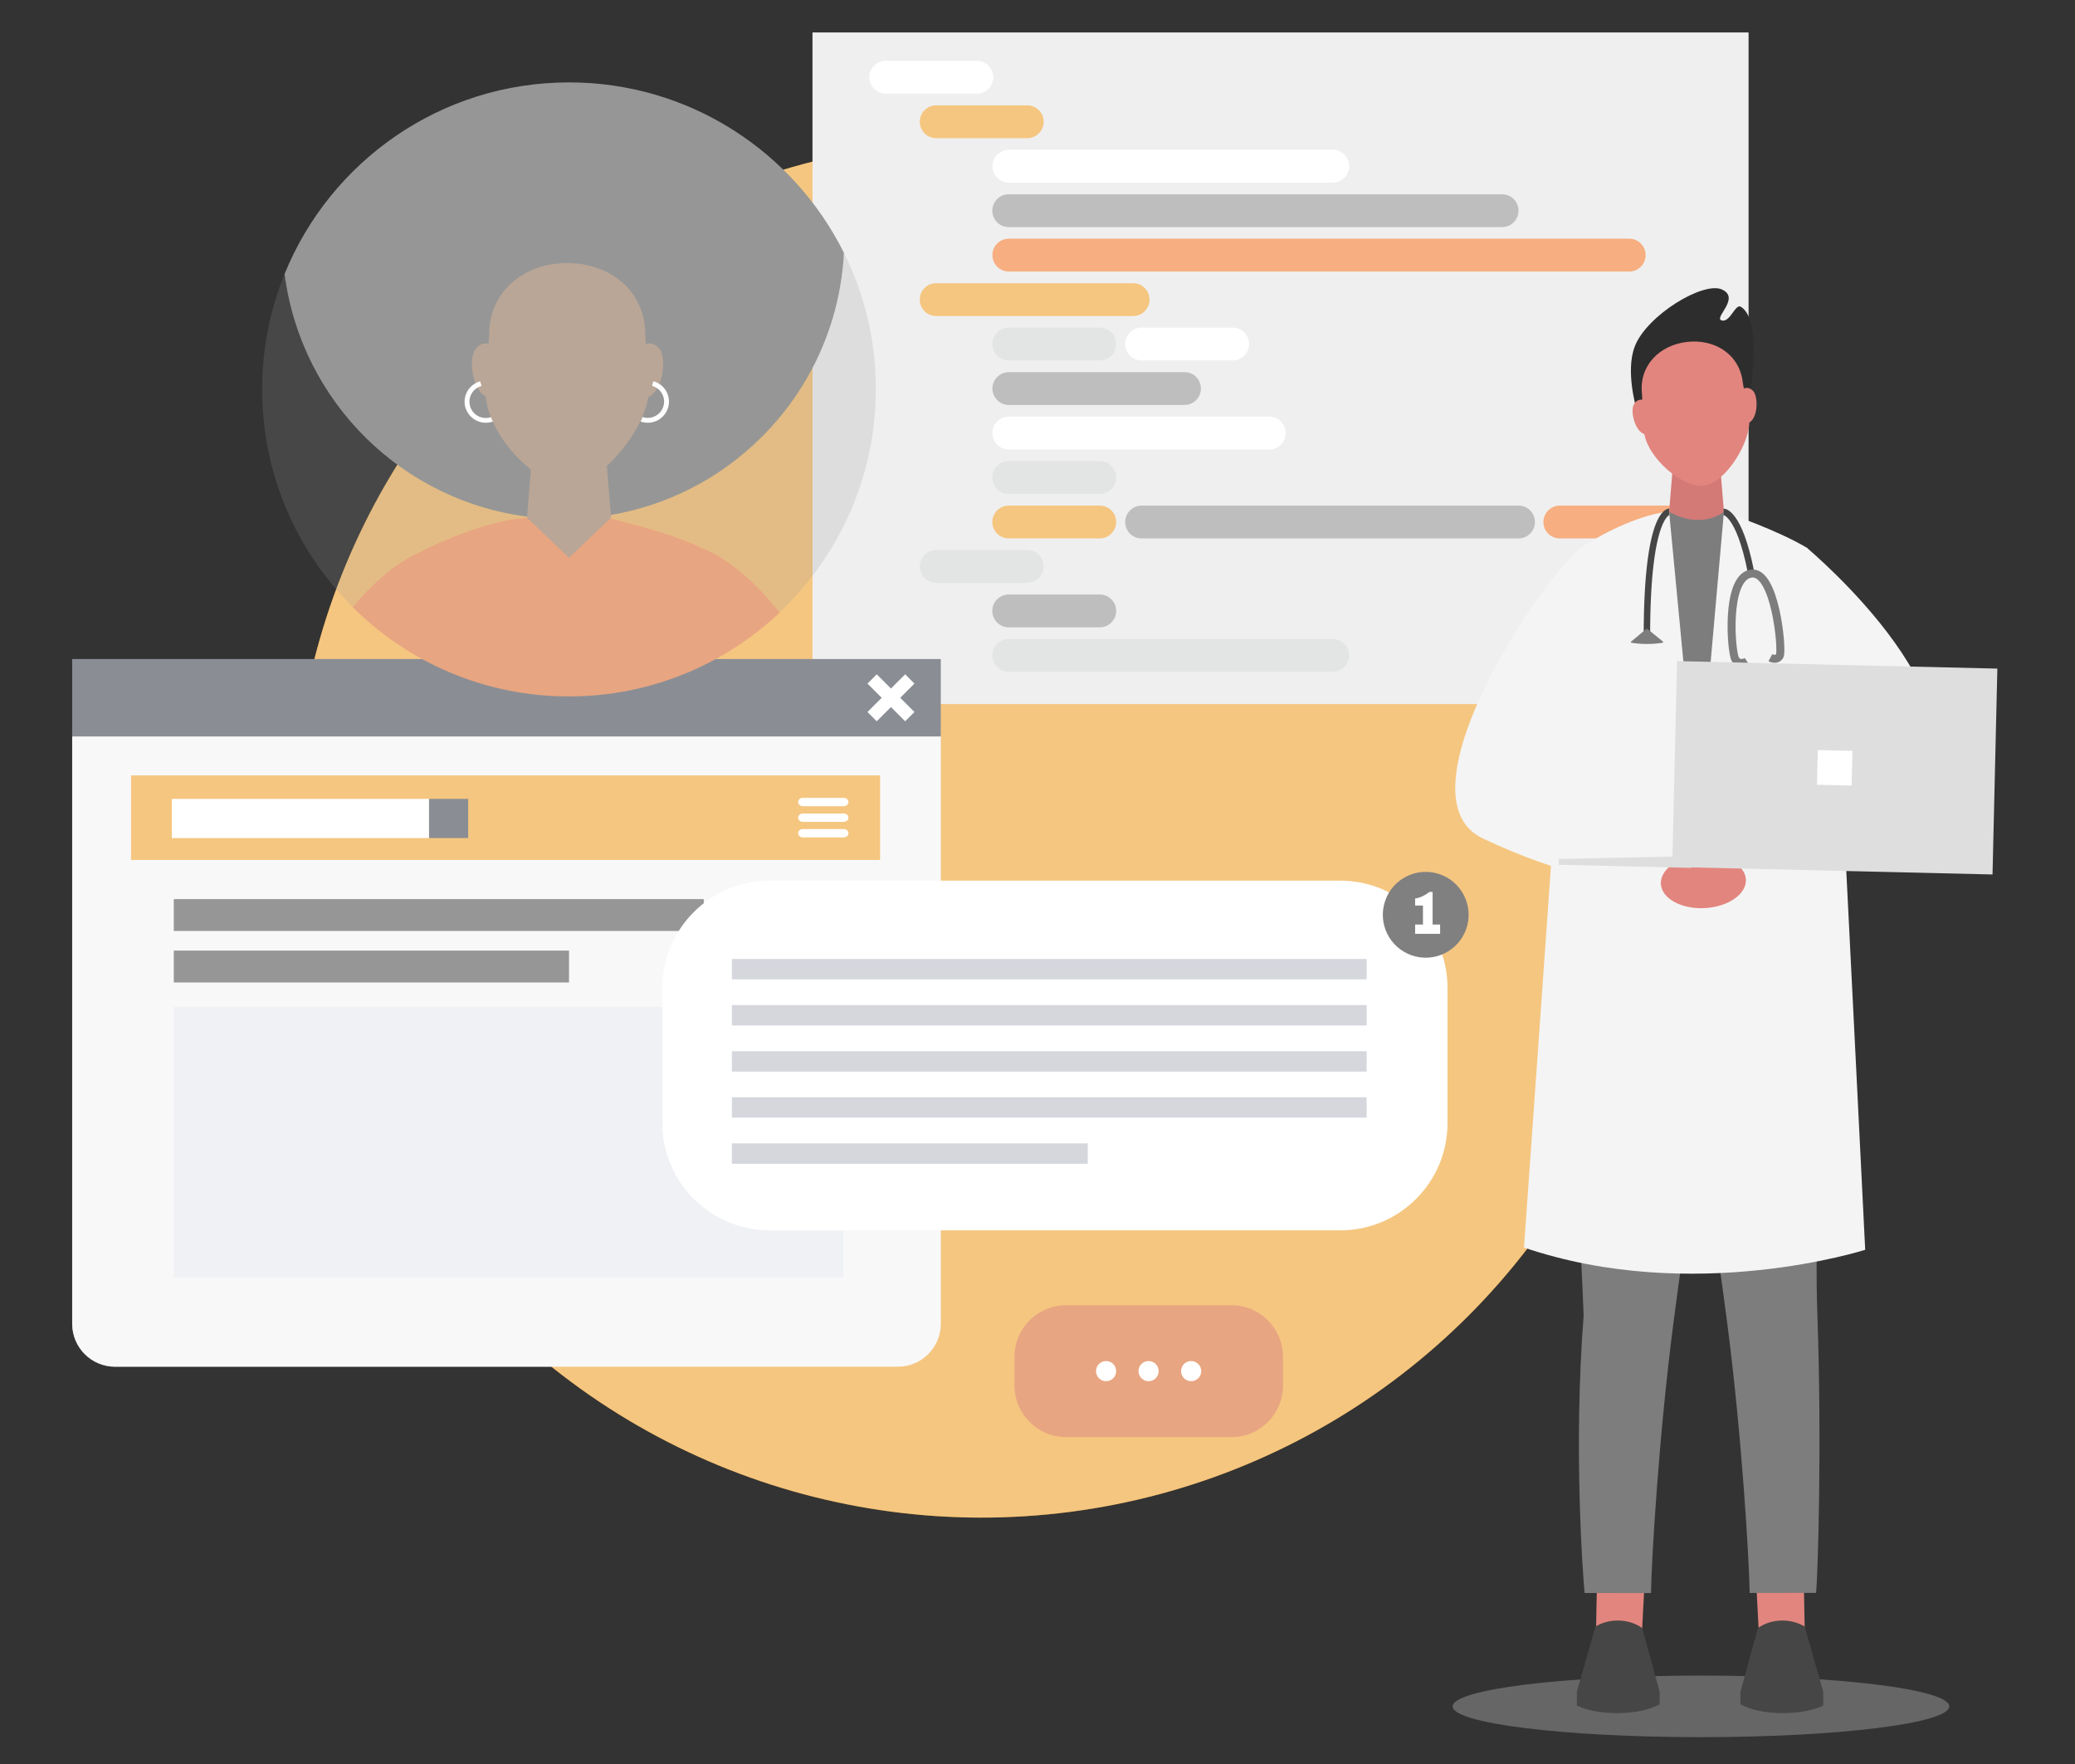 <?xml version="1.0" encoding="utf-8"?>
<!-- Generator: Adobe Illustrator 27.2.0, SVG Export Plug-In . SVG Version: 6.00 Build 0)  -->
<svg version="1.1" id="Layer_1" xmlns="http://www.w3.org/2000/svg" xmlns:xlink="http://www.w3.org/1999/xlink" x="0px" y="0px"
	 viewBox="0 0 1934.5 1644.6" style="enable-background:new 0 0 1934.5 1644.6;" xml:space="preserve">
<rect x="0" y="0" width="1934.5" height="1644.6" fill="#333333" stroke="none"/>
<style type="text/css">
	.st0{fill:#EB8C00;}
	.st1{fill:#DEDEDE;}
	.st2{fill:#FFFFFF;}
	.st3{fill:#7D7D7D;}
	.st4{fill:#EF5C00;}
	.st5{fill:#C7C9C9;}
	.st6{fill:#D04A02;}
	.st7{fill:#F0F0F2;}
	.st8{fill:#151C28;}
	.st9{fill:#2D2D2D;}
	.st10{opacity:0.3;fill:#BAC3D1;}
	.st11{opacity:0.4;}
	.st12{fill:#2A3756;}
	.st13{opacity:0.2;fill:#2D2D2D;}
	.st14{fill:#724C2E;}
	.st15{opacity:0.5;}
	.st16{opacity:0.3;fill:#FFFFFF;}
	.st17{opacity:0.2;fill:#FFFFFF;}
	.st18{opacity:0.3;fill:#DEDEDE;}
	.st19{fill:#E2857E;}
	.st20{fill:#F4F4F4;}
	.st21{fill:#D37976;}
	.st22{fill:#464646;}
	.st23{fill:none;stroke:#464646;stroke-width:6;stroke-miterlimit:10;}
	.st24{fill:none;stroke:#7D7D7D;stroke-width:7.475;stroke-miterlimit:10;}
</style>
<g>
	
		<ellipse transform="matrix(0.707 -0.707 0.707 0.707 -278.392 873.512)" class="st0" cx="915.2" cy="772.8" rx="641.9" ry="641.9"/>
	<g>
		<g>
			<g>
				<g>
					<rect x="757.5" y="30.3" class="st1" width="872.6" height="626"/>
					<g>
						<path class="st2" d="M926,72c0,8.4-6.8,15.3-15.3,15.3h-84.9c-8.4,0-15.3-6.9-15.3-15.3l0,0c0-8.4,6.8-15.3,15.3-15.3h84.9
							C919.1,56.7,926,63.6,926,72L926,72z"/>
						<path class="st0" d="M973,113.5c0,8.4-6.9,15.3-15.3,15.3h-84.9c-8.5,0-15.3-6.9-15.3-15.3l0,0c0-8.4,6.8-15.3,15.3-15.3h84.9
							C966.1,98.2,973,105,973,113.5L973,113.5z"/>
						<path class="st2" d="M1257.8,154.9c0,8.5-6.9,15.3-15.3,15.3h-302c-8.4,0-15.3-6.8-15.3-15.3l0,0c0-8.4,6.9-15.3,15.3-15.3
							h302C1250.9,139.6,1257.8,146.5,1257.8,154.9L1257.8,154.9z"/>
						<path class="st3" d="M1415.7,196.4c0,8.5-6.9,15.3-15.3,15.3h-460c-8.4,0-15.3-6.8-15.3-15.3l0,0c0-8.4,6.9-15.3,15.3-15.3
							h460C1408.9,181.1,1415.7,187.9,1415.7,196.4L1415.7,196.4z"/>
						<path class="st4" d="M1534.2,237.8c0,8.4-6.8,15.3-15.3,15.3H940.5c-8.4,0-15.3-6.9-15.3-15.3l0,0c0-8.4,6.9-15.3,15.3-15.3
							h578.4C1527.3,222.5,1534.2,229.4,1534.2,237.8L1534.2,237.8z"/>
						<path class="st0" d="M1071.7,279.3c0,8.5-6.9,15.3-15.3,15.3H872.8c-8.5,0-15.3-6.8-15.3-15.3l0,0c0-8.5,6.8-15.3,15.3-15.3
							h183.6C1064.8,264,1071.7,270.8,1071.7,279.3L1071.7,279.3z"/>
						<g>
							<path class="st5" d="M1040.6,320.7c0,8.4-6.9,15.3-15.3,15.3h-84.9c-8.4,0-15.3-6.8-15.3-15.3l0,0c0-8.4,6.9-15.3,15.3-15.3
								h84.9C1033.8,305.4,1040.6,312.3,1040.6,320.7L1040.6,320.7z"/>
							<path class="st2" d="M1164.5,320.7c0,8.4-6.8,15.3-15.3,15.3h-84.9c-8.5,0-15.3-6.8-15.3-15.3l0,0c0-8.4,6.8-15.3,15.3-15.3
								h84.9C1157.7,305.4,1164.5,312.3,1164.5,320.7L1164.5,320.7z"/>
						</g>
						<path class="st3" d="M1119.6,362.2c0,8.4-6.8,15.3-15.3,15.3H940.5c-8.4,0-15.3-6.9-15.3-15.3l0,0c0-8.4,6.9-15.3,15.3-15.3
							h163.9C1112.8,346.9,1119.6,353.7,1119.6,362.2L1119.6,362.2z"/>
						<path class="st2" d="M1198.6,403.7c0,8.5-6.8,15.3-15.3,15.3H940.5c-8.4,0-15.3-6.8-15.3-15.3l0,0c0-8.4,6.9-15.3,15.3-15.3
							h242.8C1191.7,388.4,1198.6,395.2,1198.6,403.7L1198.6,403.7z"/>
						<path class="st5" d="M1040.6,445.1c0,8.4-6.9,15.3-15.3,15.3h-84.9c-8.4,0-15.3-6.9-15.3-15.3l0,0c0-8.5,6.9-15.3,15.3-15.3
							h84.9C1033.8,429.8,1040.6,436.7,1040.6,445.1L1040.6,445.1z"/>
						<g>
							<path class="st0" d="M1040.6,486.6c0,8.4-6.9,15.3-15.3,15.3h-84.9c-8.4,0-15.3-6.8-15.3-15.3l0,0c0-8.4,6.9-15.3,15.3-15.3
								h84.9C1033.8,471.3,1040.6,478.1,1040.6,486.6L1040.6,486.6z"/>
							<path class="st3" d="M1431,486.6c0,8.4-6.8,15.3-15.3,15.3h-351.4c-8.5,0-15.3-6.8-15.3-15.3l0,0c0-8.4,6.8-15.3,15.3-15.3
								h351.4C1424.2,471.3,1431,478.1,1431,486.6L1431,486.6z"/>
							<path class="st4" d="M1574.1,486.6c0,8.4-6.8,15.3-15.3,15.3h-104.6c-8.5,0-15.3-6.8-15.3-15.3l0,0c0-8.4,6.9-15.3,15.3-15.3
								h104.6C1567.3,471.3,1574.1,478.1,1574.1,486.6L1574.1,486.6z"/>
						</g>
						<path class="st5" d="M973,528c0,8.4-6.9,15.3-15.3,15.3h-84.9c-8.5,0-15.3-6.9-15.3-15.3l0,0c0-8.4,6.8-15.3,15.3-15.3h84.9
							C966.1,512.7,973,519.6,973,528L973,528z"/>
						<path class="st3" d="M1040.6,569.5c0,8.4-6.9,15.3-15.3,15.3h-84.9c-8.4,0-15.3-6.9-15.3-15.3l0,0c0-8.5,6.9-15.3,15.3-15.3
							h84.9C1033.8,554.2,1040.6,561,1040.6,569.5L1040.6,569.5z"/>
						<path class="st5" d="M1257.8,610.9c0,8.4-6.9,15.3-15.3,15.3h-302c-8.4,0-15.3-6.8-15.3-15.3l0,0c0-8.5,6.9-15.3,15.3-15.3
							h302C1250.9,595.6,1257.8,602.5,1257.8,610.9L1257.8,610.9z"/>
					</g>
				</g>
			</g>
		</g>
	</g>
	<g>
		<path class="st6" d="M1196.1,1264.7c0-26.5-21.5-48-48-48H993.8c-26.5,0-48,21.5-48,48v26.9c0,26.5,21.5,48,48,48h154.3
			c26.5,0,48-21.5,48-48V1264.7z"/>
		<g>
			<circle class="st2" cx="1031.2" cy="1278.1" r="9.4"/>
			<circle class="st2" cx="1070.8" cy="1278.1" r="9.4"/>
			<circle class="st2" cx="1110.5" cy="1278.1" r="9.4"/>
		</g>
	</g>
	<g>
		<path class="st7" d="M67.3,1234c0,22.1,17.9,40,40,40h729.8c22.1,0,40-17.9,40-40V685H67.3V1234z"/>
		<rect x="67.3" y="614.3" class="st8" width="809.8" height="72.2"/>
		
			<rect x="824.7" y="625.6" transform="matrix(0.707 -0.707 0.707 0.707 -216.611 777.961)" class="st2" width="12.2" height="49.7"/>
		
			<rect x="805.9" y="644.4" transform="matrix(0.707 -0.707 0.707 0.707 -216.62 777.886)" class="st2" width="49.7" height="12.2"/>
	</g>
	<g>
		<g>
			<rect x="162" y="886.1" class="st9" width="368.5" height="29.7"/>
			<rect x="162" y="938.6" class="st10" width="624.1" height="252.4"/>
			<rect x="162" y="838.1" class="st9" width="494.1" height="29.7"/>
		</g>
		<g>
			<rect x="122.2" y="722.8" class="st0" width="698.3" height="78.8"/>
			<g>
				<rect x="160.2" y="744.7" class="st2" width="239.8" height="36.5"/>
				<rect x="400" y="744.7" class="st8" width="36.5" height="36.5"/>
			</g>
			<g>
				<path class="st2" d="M791,747.6c0,2.2-2,3.9-4.4,3.9h-38.1c-2.4,0-4.4-1.7-4.4-3.9l0,0c0-2.2,2-3.9,4.4-3.9h38.1
					C789,743.7,791,745.5,791,747.6L791,747.6z"/>
				<path class="st2" d="M791,762.2c0,2.2-2,3.9-4.4,3.9h-38.1c-2.4,0-4.4-1.7-4.4-3.9l0,0c0-2.2,2-3.9,4.4-3.9h38.1
					C789,758.3,791,760,791,762.2L791,762.2z"/>
				<path class="st2" d="M791,776.7c0,2.2-2,3.9-4.4,3.9h-38.1c-2.4,0-4.4-1.7-4.4-3.9l0,0c0-2.2,2-3.9,4.4-3.9h38.1
					C789,772.8,791,774.5,791,776.7L791,776.7z"/>
			</g>
		</g>
	</g>
	<g>
		<path class="st2" d="M1349.5,1046.9c0,55.2-44.8,100-100,100h-532c-55.2,0-100-44.8-100-100v-126c0-55.2,44.8-100,100-100h532
			c55.2,0,100,44.8,100,100V1046.9z"/>
		<g class="st11">
			<rect x="682.3" y="893.9" class="st12" width="591.8" height="19"/>
			<rect x="682.3" y="936.9" class="st12" width="591.8" height="19"/>
			<rect x="682.3" y="979.9" class="st12" width="591.8" height="19"/>
			<rect x="682.3" y="1022.8" class="st12" width="591.8" height="19"/>
			<rect x="682.3" y="1065.8" class="st12" width="331.8" height="19"/>
		</g>
		<g>
			<ellipse transform="matrix(0.23 -0.973 0.973 0.23 194.303 1949.94)" cx="1329.1" cy="852.2" rx="40" ry="40"/>
			<g>
				<path class="st2" d="M1342.6,861.8v8.7h-23.3v-8.7h7.3v-17.7h-7.3v-6.6c4.2-0.3,9.8-3.2,13.3-6.1h3v30.4H1342.6z"/>
			</g>
		</g>
	</g>
	<g>
		<path class="st6" d="M726.9,571c-38-48.5-71-59.6-71.4-59.7c-33.6-16.3-76.9-24.9-87.1-28.6c-28-11.8-41.4-2.3-78.5,0
			c-30.1,1.9-73,18.7-100.8,33.1c-3.3,1.6-7.1,3.6-11.5,6.3c-6.6,3.9-11.6,7.3-14.3,9.9c-10.4,8.1-22.2,19.1-34.5,34
			c51.7,51.4,123,83.2,201.7,83.2C606.6,649.1,675.7,619.4,726.9,571z"/>
		<g>
			<g id="_x30_4_Front">
				<g>
					<path class="st13" d="M265.3,255.4c-13.5,33.2-20.9,69.5-20.9,107.6c0,79.3,32.3,151.1,84.5,202.9c12.3-15,24.1-26,34.5-34
						c2.6-2.6,7.7-6,14.3-9.9c4.4-2.7,8.2-4.7,11.5-6.3c27.8-14.4,70.7-31.2,100.8-33.1c2-0.1,3.9-0.3,5.7-0.4
						C375.9,468.7,280.6,374.6,265.3,255.4z"/>
					<path class="st13" d="M786.8,235.7c-6.6,125.2-100.9,227-222.7,245.2c1.4,0.5,2.8,1,4.2,1.6c10.2,3.8,53.5,12.3,87.1,28.6
						c0.4,0.1,33.4,11.2,71.4,59.7c55.2-52.2,89.7-126,89.7-208C816.6,317.3,805.9,274.1,786.8,235.7z"/>
					<path class="st8" d="M495.6,482.2c9.7,1.1,19.5,1.7,29.5,1.7c13.3,0,26.3-1,39-2.9C540.4,472.4,526.6,479.5,495.6,482.2z"/>
					<path class="st9" d="M786.8,235.7C740,141.6,642.8,76.8,530.5,76.8c-120,0-222.7,73.9-265.2,178.6
						c15.3,119.2,110.6,213.3,230.3,226.7c31-2.7,44.7-9.8,68.5-1.2C685.9,462.8,780.3,360.9,786.8,235.7z"/>
				</g>
				<g id="head_1_">
					<path id="hair_1_" class="st9" d="M445.9,331.4c0,0-9.8-54.4,7.6-88.1c21.9-42.3,87.4-65.6,137.8-20.6
						c35.1,31.4,16.7,114.1,16.7,114.1L498,290.1L445.9,331.4z"/>
					<g>
						<path class="st14" d="M601.6,311.9c0-40.3-32.6-66.7-72.8-66.7c-40.2,0-72.8,26.4-72.8,66.7c0,0-3.2,51.4-3.2,53.9
							c0,38.3,46.9,86.9,75.9,86.9c33.5,0,75.9-57.9,75.9-86.9C604.8,363.3,601.6,311.9,601.6,311.9z"/>
						<path class="st14" d="M459.7,321.9c0,0-9.3-6-16.5,3.6c-7.2,9.6-2.4,45.5,15.6,45.5C476.7,371,459.7,321.9,459.7,321.9z"/>
						<path class="st14" d="M598.6,321.9c0,0,9.3-6,16.5,3.6c7.2,9.6,2.4,45.5-15.6,45.5C581.5,371,598.6,321.9,598.6,321.9z"/>
					</g>
				</g>
			</g>
			<path class="st2" d="M458,393.4c0.5-0.1,1-0.3,1.5-0.4l-1.8-4.2c-0.3,0.1-0.6,0.2-0.9,0.3c-8.1,2.2-16.4-2.6-18.6-10.7
				c-2.2-8.1,2.6-16.4,10.7-18.6l-1.2-4.3c-10.5,2.8-16.7,13.6-13.9,24.1C436.8,390,447.6,396.2,458,393.4z"/>
			<path class="st2" d="M598.8,393.4c-0.6-0.2-1.2-0.3-1.7-0.6c0.4,0.2,1.9-4.1,1.9-4.1c0.3,0.1,0.7,0.2,1,0.3
				c8.1,2.2,16.4-2.6,18.6-10.7c2.2-8.1-2.6-16.4-10.7-18.6l1.2-4.3c10.5,2.8,16.7,13.6,13.9,24.1
				C620.1,390,609.3,396.2,598.8,393.4z"/>
		</g>
		<g id="_x30_1_1_">
			<g id="_x30_1_Front_1_">
				<g id="head_3_">
					<polygon class="st14" points="569.7,482.6 530.5,519.9 491.3,482.6 498.2,398.1 562.8,398.1 					"/>
				</g>
			</g>
		</g>
	</g>
</g>
<g class="st15">
	
		<ellipse transform="matrix(0.707 -0.707 0.707 0.707 -278.392 873.512)" class="st2" cx="915.2" cy="772.8" rx="641.9" ry="641.9"/>
	<g>
		<g>
			<g>
				<g>
					<rect x="757.5" y="30.3" class="st2" width="872.6" height="626"/>
					<g>
						<path class="st2" d="M926,72c0,8.4-6.8,15.3-15.3,15.3h-84.9c-8.4,0-15.3-6.9-15.3-15.3l0,0c0-8.4,6.8-15.3,15.3-15.3h84.9
							C919.1,56.7,926,63.6,926,72L926,72z"/>
						<path class="st2" d="M973,113.5c0,8.4-6.9,15.3-15.3,15.3h-84.9c-8.5,0-15.3-6.9-15.3-15.3l0,0c0-8.4,6.8-15.3,15.3-15.3h84.9
							C966.1,98.2,973,105,973,113.5L973,113.5z"/>
						<path class="st2" d="M1257.8,154.9c0,8.5-6.9,15.3-15.3,15.3h-302c-8.4,0-15.3-6.8-15.3-15.3l0,0c0-8.4,6.9-15.3,15.3-15.3
							h302C1250.9,139.6,1257.8,146.5,1257.8,154.9L1257.8,154.9z"/>
						<path class="st2" d="M1415.7,196.4c0,8.5-6.9,15.3-15.3,15.3h-460c-8.4,0-15.3-6.8-15.3-15.3l0,0c0-8.4,6.9-15.3,15.3-15.3
							h460C1408.9,181.1,1415.7,187.9,1415.7,196.4L1415.7,196.4z"/>
						<path class="st2" d="M1534.2,237.8c0,8.4-6.8,15.3-15.3,15.3H940.5c-8.4,0-15.3-6.9-15.3-15.3l0,0c0-8.4,6.9-15.3,15.3-15.3
							h578.4C1527.3,222.5,1534.2,229.4,1534.2,237.8L1534.2,237.8z"/>
						<path class="st2" d="M1071.7,279.3c0,8.5-6.9,15.3-15.3,15.3H872.8c-8.5,0-15.3-6.8-15.3-15.3l0,0c0-8.5,6.8-15.3,15.3-15.3
							h183.6C1064.8,264,1071.7,270.8,1071.7,279.3L1071.7,279.3z"/>
						<g>
							<path class="st2" d="M1040.6,320.7c0,8.4-6.9,15.3-15.3,15.3h-84.9c-8.4,0-15.3-6.8-15.3-15.3l0,0c0-8.4,6.9-15.3,15.3-15.3
								h84.9C1033.8,305.4,1040.6,312.3,1040.6,320.7L1040.6,320.7z"/>
							<path class="st2" d="M1164.5,320.7c0,8.4-6.8,15.3-15.3,15.3h-84.9c-8.5,0-15.3-6.8-15.3-15.3l0,0c0-8.4,6.8-15.3,15.3-15.3
								h84.9C1157.7,305.4,1164.5,312.3,1164.5,320.7L1164.5,320.7z"/>
						</g>
						<path class="st2" d="M1119.6,362.2c0,8.4-6.8,15.3-15.3,15.3H940.5c-8.4,0-15.3-6.9-15.3-15.3l0,0c0-8.4,6.9-15.3,15.3-15.3
							h163.9C1112.8,346.9,1119.6,353.7,1119.6,362.2L1119.6,362.2z"/>
						<path class="st2" d="M1198.6,403.7c0,8.5-6.8,15.3-15.3,15.3H940.5c-8.4,0-15.3-6.8-15.3-15.3l0,0c0-8.4,6.9-15.3,15.3-15.3
							h242.8C1191.7,388.4,1198.6,395.2,1198.6,403.7L1198.6,403.7z"/>
						<path class="st2" d="M1040.6,445.1c0,8.4-6.9,15.3-15.3,15.3h-84.9c-8.4,0-15.3-6.9-15.3-15.3l0,0c0-8.5,6.9-15.3,15.3-15.3
							h84.9C1033.8,429.8,1040.6,436.7,1040.6,445.1L1040.6,445.1z"/>
						<g>
							<path class="st2" d="M1040.6,486.6c0,8.4-6.9,15.3-15.3,15.3h-84.9c-8.4,0-15.3-6.8-15.3-15.3l0,0c0-8.4,6.9-15.3,15.3-15.3
								h84.9C1033.8,471.3,1040.6,478.1,1040.6,486.6L1040.6,486.6z"/>
							<path class="st2" d="M1431,486.6c0,8.4-6.8,15.3-15.3,15.3h-351.4c-8.5,0-15.3-6.8-15.3-15.3l0,0c0-8.4,6.8-15.3,15.3-15.3
								h351.4C1424.2,471.3,1431,478.1,1431,486.6L1431,486.6z"/>
							<path class="st2" d="M1574.1,486.6c0,8.4-6.8,15.3-15.3,15.3h-104.6c-8.5,0-15.3-6.8-15.3-15.3l0,0c0-8.4,6.9-15.3,15.3-15.3
								h104.6C1567.3,471.3,1574.1,478.1,1574.1,486.6L1574.1,486.6z"/>
						</g>
						<path class="st2" d="M973,528c0,8.4-6.9,15.3-15.3,15.3h-84.9c-8.5,0-15.3-6.9-15.3-15.3l0,0c0-8.4,6.8-15.3,15.3-15.3h84.9
							C966.1,512.7,973,519.6,973,528L973,528z"/>
						<path class="st2" d="M1040.6,569.5c0,8.4-6.9,15.3-15.3,15.3h-84.9c-8.4,0-15.3-6.9-15.3-15.3l0,0c0-8.5,6.9-15.3,15.3-15.3
							h84.9C1033.8,554.2,1040.6,561,1040.6,569.5L1040.6,569.5z"/>
						<path class="st2" d="M1257.8,610.9c0,8.4-6.9,15.3-15.3,15.3h-302c-8.4,0-15.3-6.8-15.3-15.3l0,0c0-8.5,6.9-15.3,15.3-15.3
							h302C1250.9,595.6,1257.8,602.5,1257.8,610.9L1257.8,610.9z"/>
					</g>
				</g>
			</g>
		</g>
	</g>
	<g>
		<path class="st2" d="M1196.1,1264.7c0-26.5-21.5-48-48-48H993.8c-26.5,0-48,21.5-48,48v26.9c0,26.5,21.5,48,48,48h154.3
			c26.5,0,48-21.5,48-48V1264.7z"/>
		<g>
			<circle class="st2" cx="1031.2" cy="1278.1" r="9.4"/>
			<circle class="st2" cx="1070.8" cy="1278.1" r="9.4"/>
			<circle class="st2" cx="1110.5" cy="1278.1" r="9.4"/>
		</g>
	</g>
	<g>
		<path class="st2" d="M67.3,1234c0,22.1,17.9,40,40,40h729.8c22.1,0,40-17.9,40-40V685H67.3V1234z"/>
		<rect x="67.3" y="614.3" class="st2" width="809.8" height="72.2"/>
		
			<rect x="824.7" y="625.6" transform="matrix(0.707 -0.707 0.707 0.707 -216.611 777.961)" class="st2" width="12.2" height="49.7"/>
		
			<rect x="805.9" y="644.4" transform="matrix(0.707 -0.707 0.707 0.707 -216.62 777.886)" class="st2" width="49.7" height="12.2"/>
	</g>
	<g>
		<g>
			<rect x="162" y="886.1" class="st2" width="368.5" height="29.7"/>
			<rect x="162" y="938.6" class="st16" width="624.1" height="252.4"/>
			<rect x="162" y="838.1" class="st2" width="494.1" height="29.7"/>
		</g>
		<g>
			<rect x="122.2" y="722.8" class="st2" width="698.3" height="78.8"/>
			<g>
				<rect x="160.2" y="744.7" class="st2" width="239.8" height="36.5"/>
				<rect x="400" y="744.7" class="st2" width="36.5" height="36.5"/>
			</g>
			<g>
				<path class="st2" d="M791,747.6c0,2.2-2,3.9-4.4,3.9h-38.1c-2.4,0-4.4-1.7-4.4-3.9l0,0c0-2.2,2-3.9,4.4-3.9h38.1
					C789,743.7,791,745.5,791,747.6L791,747.6z"/>
				<path class="st2" d="M791,762.2c0,2.2-2,3.9-4.4,3.9h-38.1c-2.4,0-4.4-1.7-4.4-3.9l0,0c0-2.2,2-3.9,4.4-3.9h38.1
					C789,758.3,791,760,791,762.2L791,762.2z"/>
				<path class="st2" d="M791,776.7c0,2.2-2,3.9-4.4,3.9h-38.1c-2.4,0-4.4-1.7-4.4-3.9l0,0c0-2.2,2-3.9,4.4-3.9h38.1
					C789,772.8,791,774.5,791,776.7L791,776.7z"/>
			</g>
		</g>
	</g>
	<g>
		<path class="st2" d="M1349.5,1046.9c0,55.2-44.8,100-100,100h-532c-55.2,0-100-44.8-100-100v-126c0-55.2,44.8-100,100-100h532
			c55.2,0,100,44.8,100,100V1046.9z"/>
		<g class="st11">
			<rect x="682.3" y="893.9" class="st2" width="591.8" height="19"/>
			<rect x="682.3" y="936.9" class="st2" width="591.8" height="19"/>
			<rect x="682.3" y="979.9" class="st2" width="591.8" height="19"/>
			<rect x="682.3" y="1022.8" class="st2" width="591.8" height="19"/>
			<rect x="682.3" y="1065.8" class="st2" width="331.8" height="19"/>
		</g>
		<g>
			
				<ellipse transform="matrix(0.23 -0.973 0.973 0.23 194.303 1949.94)" class="st2" cx="1329.1" cy="852.2" rx="40" ry="40"/>
			<g>
				<path class="st2" d="M1342.6,861.8v8.7h-23.3v-8.7h7.3v-17.7h-7.3v-6.6c4.2-0.3,9.8-3.2,13.3-6.1h3v30.4H1342.6z"/>
			</g>
		</g>
	</g>
	<g>
		<path class="st2" d="M726.9,571c-38-48.5-71-59.6-71.4-59.7c-33.6-16.3-76.9-24.9-87.1-28.6c-28-11.8-41.4-2.3-78.5,0
			c-30.1,1.9-73,18.7-100.8,33.1c-3.3,1.6-7.1,3.6-11.5,6.3c-6.6,3.9-11.6,7.3-14.3,9.9c-10.4,8.1-22.2,19.1-34.5,34
			c51.7,51.4,123,83.2,201.7,83.2C606.6,649.1,675.7,619.4,726.9,571z"/>
		<g>
			<g id="_x30_4_Front_00000180344902604040078860000010488511465169671812_">
				<g>
					<path class="st17" d="M265.3,255.4c-13.5,33.2-20.9,69.5-20.9,107.6c0,79.3,32.3,151.1,84.5,202.9c12.3-15,24.1-26,34.5-34
						c2.6-2.6,7.7-6,14.3-9.9c4.4-2.7,8.2-4.7,11.5-6.3c27.8-14.4,70.7-31.2,100.8-33.1c2-0.1,3.9-0.3,5.7-0.4
						C375.9,468.7,280.6,374.6,265.3,255.4z"/>
					<path class="st17" d="M786.8,235.7c-6.6,125.2-100.9,227-222.7,245.2c1.4,0.5,2.8,1,4.2,1.6c10.2,3.8,53.5,12.3,87.1,28.6
						c0.4,0.1,33.4,11.2,71.4,59.7c55.2-52.2,89.7-126,89.7-208C816.6,317.3,805.9,274.1,786.8,235.7z"/>
					<path class="st2" d="M495.6,482.2c9.7,1.1,19.5,1.7,29.5,1.7c13.3,0,26.3-1,39-2.9C540.4,472.4,526.6,479.5,495.6,482.2z"/>
					<path class="st2" d="M786.8,235.7C740,141.6,642.8,76.8,530.5,76.8c-120,0-222.7,73.9-265.2,178.6
						c15.3,119.2,110.6,213.3,230.3,226.7c31-2.7,44.7-9.8,68.5-1.2C685.9,462.8,780.3,360.9,786.8,235.7z"/>
				</g>
				<g id="head_00000028288446712718914620000014858424419169221543_">
					<path id="hair_00000115476095322546258550000013508605180947734174_" class="st2" d="M445.9,331.4c0,0-9.8-54.4,7.6-88.1
						c21.9-42.3,87.4-65.6,137.8-20.6c35.1,31.4,16.7,114.1,16.7,114.1L498,290.1L445.9,331.4z"/>
					<g>
						<path class="st2" d="M601.6,311.9c0-40.3-32.6-66.7-72.8-66.7c-40.2,0-72.8,26.4-72.8,66.7c0,0-3.2,51.4-3.2,53.9
							c0,38.3,46.9,86.9,75.9,86.9c33.5,0,75.9-57.9,75.9-86.9C604.8,363.3,601.6,311.9,601.6,311.9z"/>
						<path class="st2" d="M459.7,321.9c0,0-9.3-6-16.5,3.6c-7.2,9.6-2.4,45.5,15.6,45.5C476.7,371,459.7,321.9,459.7,321.9z"/>
						<path class="st2" d="M598.6,321.9c0,0,9.3-6,16.5,3.6c7.2,9.6,2.4,45.5-15.6,45.5C581.5,371,598.6,321.9,598.6,321.9z"/>
					</g>
				</g>
			</g>
			<path class="st2" d="M458,393.4c0.5-0.1,1-0.3,1.5-0.4l-1.8-4.2c-0.3,0.1-0.6,0.2-0.9,0.3c-8.1,2.2-16.4-2.6-18.6-10.7
				c-2.2-8.1,2.6-16.4,10.7-18.6l-1.2-4.3c-10.5,2.8-16.7,13.6-13.9,24.1C436.8,390,447.6,396.2,458,393.4z"/>
			<path class="st2" d="M598.8,393.4c-0.6-0.2-1.2-0.3-1.7-0.6c0.4,0.2,1.9-4.1,1.9-4.1c0.3,0.1,0.7,0.2,1,0.3
				c8.1,2.2,16.4-2.6,18.6-10.7c2.2-8.1-2.6-16.4-10.7-18.6l1.2-4.3c10.5,2.8,16.7,13.6,13.9,24.1
				C620.1,390,609.3,396.2,598.8,393.4z"/>
		</g>
		<g id="_x30_1_00000077316906154913989560000007931378945849547148_">
			<g id="_x30_1_Front_00000041258867077804596500000004431837621253835184_">
				<g id="head_00000023967415048644651570000010054061032628497592_">
					<polygon class="st2" points="569.7,482.6 530.5,519.9 491.3,482.6 498.2,398.1 562.8,398.1 					"/>
				</g>
			</g>
		</g>
	</g>
</g>
<g>
	<g>
		<ellipse class="st18" cx="1585.8" cy="1590.6" rx="231.5" ry="28.7"/>
	</g>
	<g id="_x30_3_Front_13_">
		<g id="leg_44_">
			<polygon class="st19" points="1529.5,1546.3 1487.7,1534.9 1488.7,1481.3 1532.9,1481.3 			"/>
			<path class="st3" d="M1456.1,921.4c0,0,14.8,158.6,20.3,305c-9.6,122.4-0.7,242,0.9,258.5l61.9,0.1c0.5-32,7.4-148,21-252.4
				c19.9-153.3,48.9-322,48.9-322S1481.5,857.8,1456.1,921.4z"/>
		</g>
		<g id="leg_43_">
			<polygon class="st19" points="1641,1546.3 1682.8,1534.9 1681.8,1481.3 1637.6,1481.3 			"/>
			<path class="st3" d="M1714.4,921.4c0,0-25.2,158.8-20.1,303.3c4.3,121.6,0.5,243.7-1.2,260.1l-61.9,0.1
				c-0.5-32-7.4-147.9-21-252.2c-20-153.3-48.9-322.2-48.9-322.2S1689,857.8,1714.4,921.4z"/>
		</g>
		<g>
			<g>
				<path class="st20" d="M1684.2,510.4c-27.6-16.3-69.4-30.5-77-33.4c-18.2-7.7-27-1.5-51.1,0c-22.4,1.4-61,18.5-81.3,33.5
					c-19,14-13.6,76.1-18.7,150.9c-9.5,138.9-35.3,501.5-35.3,501.5c157.7,53.6,318.1,2.1,318.1,2.1s-18.8-378.7-25.8-516.1
					C1710,587.4,1691.8,514.9,1684.2,510.4z"/>
			</g>
		</g>
		<polygon class="st3" points="1556.1,477.1 1582.6,755.1 1607.2,477.1 		"/>
		<path class="st21" d="M1607.2,477.1c0,0-19.9,17.1-51.1,0l4.5-55h42.1L1607.2,477.1z"/>
		<g id="male_22_">
			<g>
				<path class="st20" d="M1684.2,510.4c0,0,188.1,156.5,94.2,239.8c-61.8,54.8-149.2-74.7-149.2-74.7l56.4-74.4L1684.2,510.4z"/>
			</g>
			<g>
				<path class="st20" d="M1478.6,507.2c-33,18.5-180.4,234.3-96.3,274.3c76.4,36.4,131,41.9,131,41.9l14.1-272.4l-43.1-43.8
					C1484.4,507.2,1484.4,507.2,1478.6,507.2z"/>
			</g>
		</g>
		<g id="male_21_">
			<path class="st22" d="M1638.9,1517.6c6.1-4.4,14.1-7,22.8-7c7.8,0,15,2.1,20.8,5.6l17.3,60.8v11.9c0-0.1,0.1,0.3-0.2,1
				c-8.7,4.3-22.2,7-37.3,7c-16.6,0-31.2-3.3-39.7-8.3v-11.7L1638.9,1517.6z"/>
			<path class="st22" d="M1531,1517.6c-6.1-4.4-14.1-7-22.8-7c-7.8,0-15,2.1-20.8,5.6l-17.3,60.8v11.9c0-0.1-0.1,0.3,0.2,1
				c8.7,4.3,22.2,7,37.3,7c16.6,0,31.2-3.3,39.7-8.3v-11.7L1531,1517.6z"/>
		</g>
		<g id="_x30_1_Front_3_">
			<g id="head_29_">
				<path class="st9" d="M1525.5,380.4c0,0-10.3-34.5-1.4-57.5c11.1-28.9,64.1-61.1,81.4-53c17.4,8.1-8.3,26.5-0.4,28.8
					c7.9,2.3,12.7-16.1,18-12.7c21.4,13.8,7.5,86.2,7.5,86.2l-74.4-22.3L1525.5,380.4z"/>
				<g>
					<path class="st19" d="M1624.8,356.6c-2.9-26.1-25.9-40.8-51.8-37.9c-26,2.9-45.1,22.3-42.2,48.4c0,0,1.7,33.5,1.8,35.1
						c2.8,24.8,36.6,52.8,55.3,50.7c21.7-2.4,44.9-42.9,42.8-61.7C1630.5,389.6,1624.8,356.6,1624.8,356.6z"/>
					<path class="st19" d="M1533.7,373.3c0,0-6.4-3.2-10.4,3.5c-4,6.7,1.7,29.6,13.3,28.3C1548.3,403.8,1533.7,373.3,1533.7,373.3z"
						/>
					<path class="st19" d="M1623.5,363.3c0,0,5.6-4.5,10.9,1.1c5.3,5.7,4.8,29.3-6.8,30.6C1616.1,396.2,1623.5,363.3,1623.5,363.3z"
						/>
				</g>
			</g>
		</g>
	</g>
</g>
<path class="st19" d="M1589.2,846.5c21.9-1.1,39.1-13,38.5-26.6c-0.2-4-1.9-7.6-4.7-10.8c-2.8-3.2-58.3,0.5-63.8-3.3
	c-7,4.8-11.1,11.2-10.8,18C1549,837.4,1567.3,847.6,1589.2,846.5z"/>
<path class="st23" d="M1556.1,477.1c0,0-20.8,0-20.7,116.2"/>
<path class="st23" d="M1632.2,532.2c-11-55.1-25.3-55.1-25.3-55.1"/>
<path class="st24" d="M1628.7,616.5c0,0-7,4.6-10.9-2c-3.9-6.5-9.3-74.8,14-79.7c23.3-4.9,30.1,71,27.5,76.3s-8.8,2-8.8,2"/>
<path class="st3" d="M1536.2,586.5c-0.5-0.4-1.2-0.4-1.6,0l-14,11.6c-0.6,0.5,0,1.1,1.1,1.2c2.5,0.3,7.1,1,13.8,1
	c6.7,0,11.3-0.7,13.8-1c1.1-0.1,1.6-0.7,1.1-1.2L1536.2,586.5z"/>
<g id="laptop">
	
		<rect x="1614.4" y="566.9" transform="matrix(2.347299e-02 -1 1 2.347299e-02 954.217 2409.231)" class="st1" width="191.9" height="298.6"/>
	<polygon class="st1" points="1576.8,809 1453.1,806.1 1453.3,800.7 1577.1,798.1 	"/>
	
		<rect x="1694.2" y="700" transform="matrix(2.347299e-02 -1 1 2.347299e-02 954.198 2409.248)" class="st2" width="32.3" height="32.3"/>
</g>
</svg>
